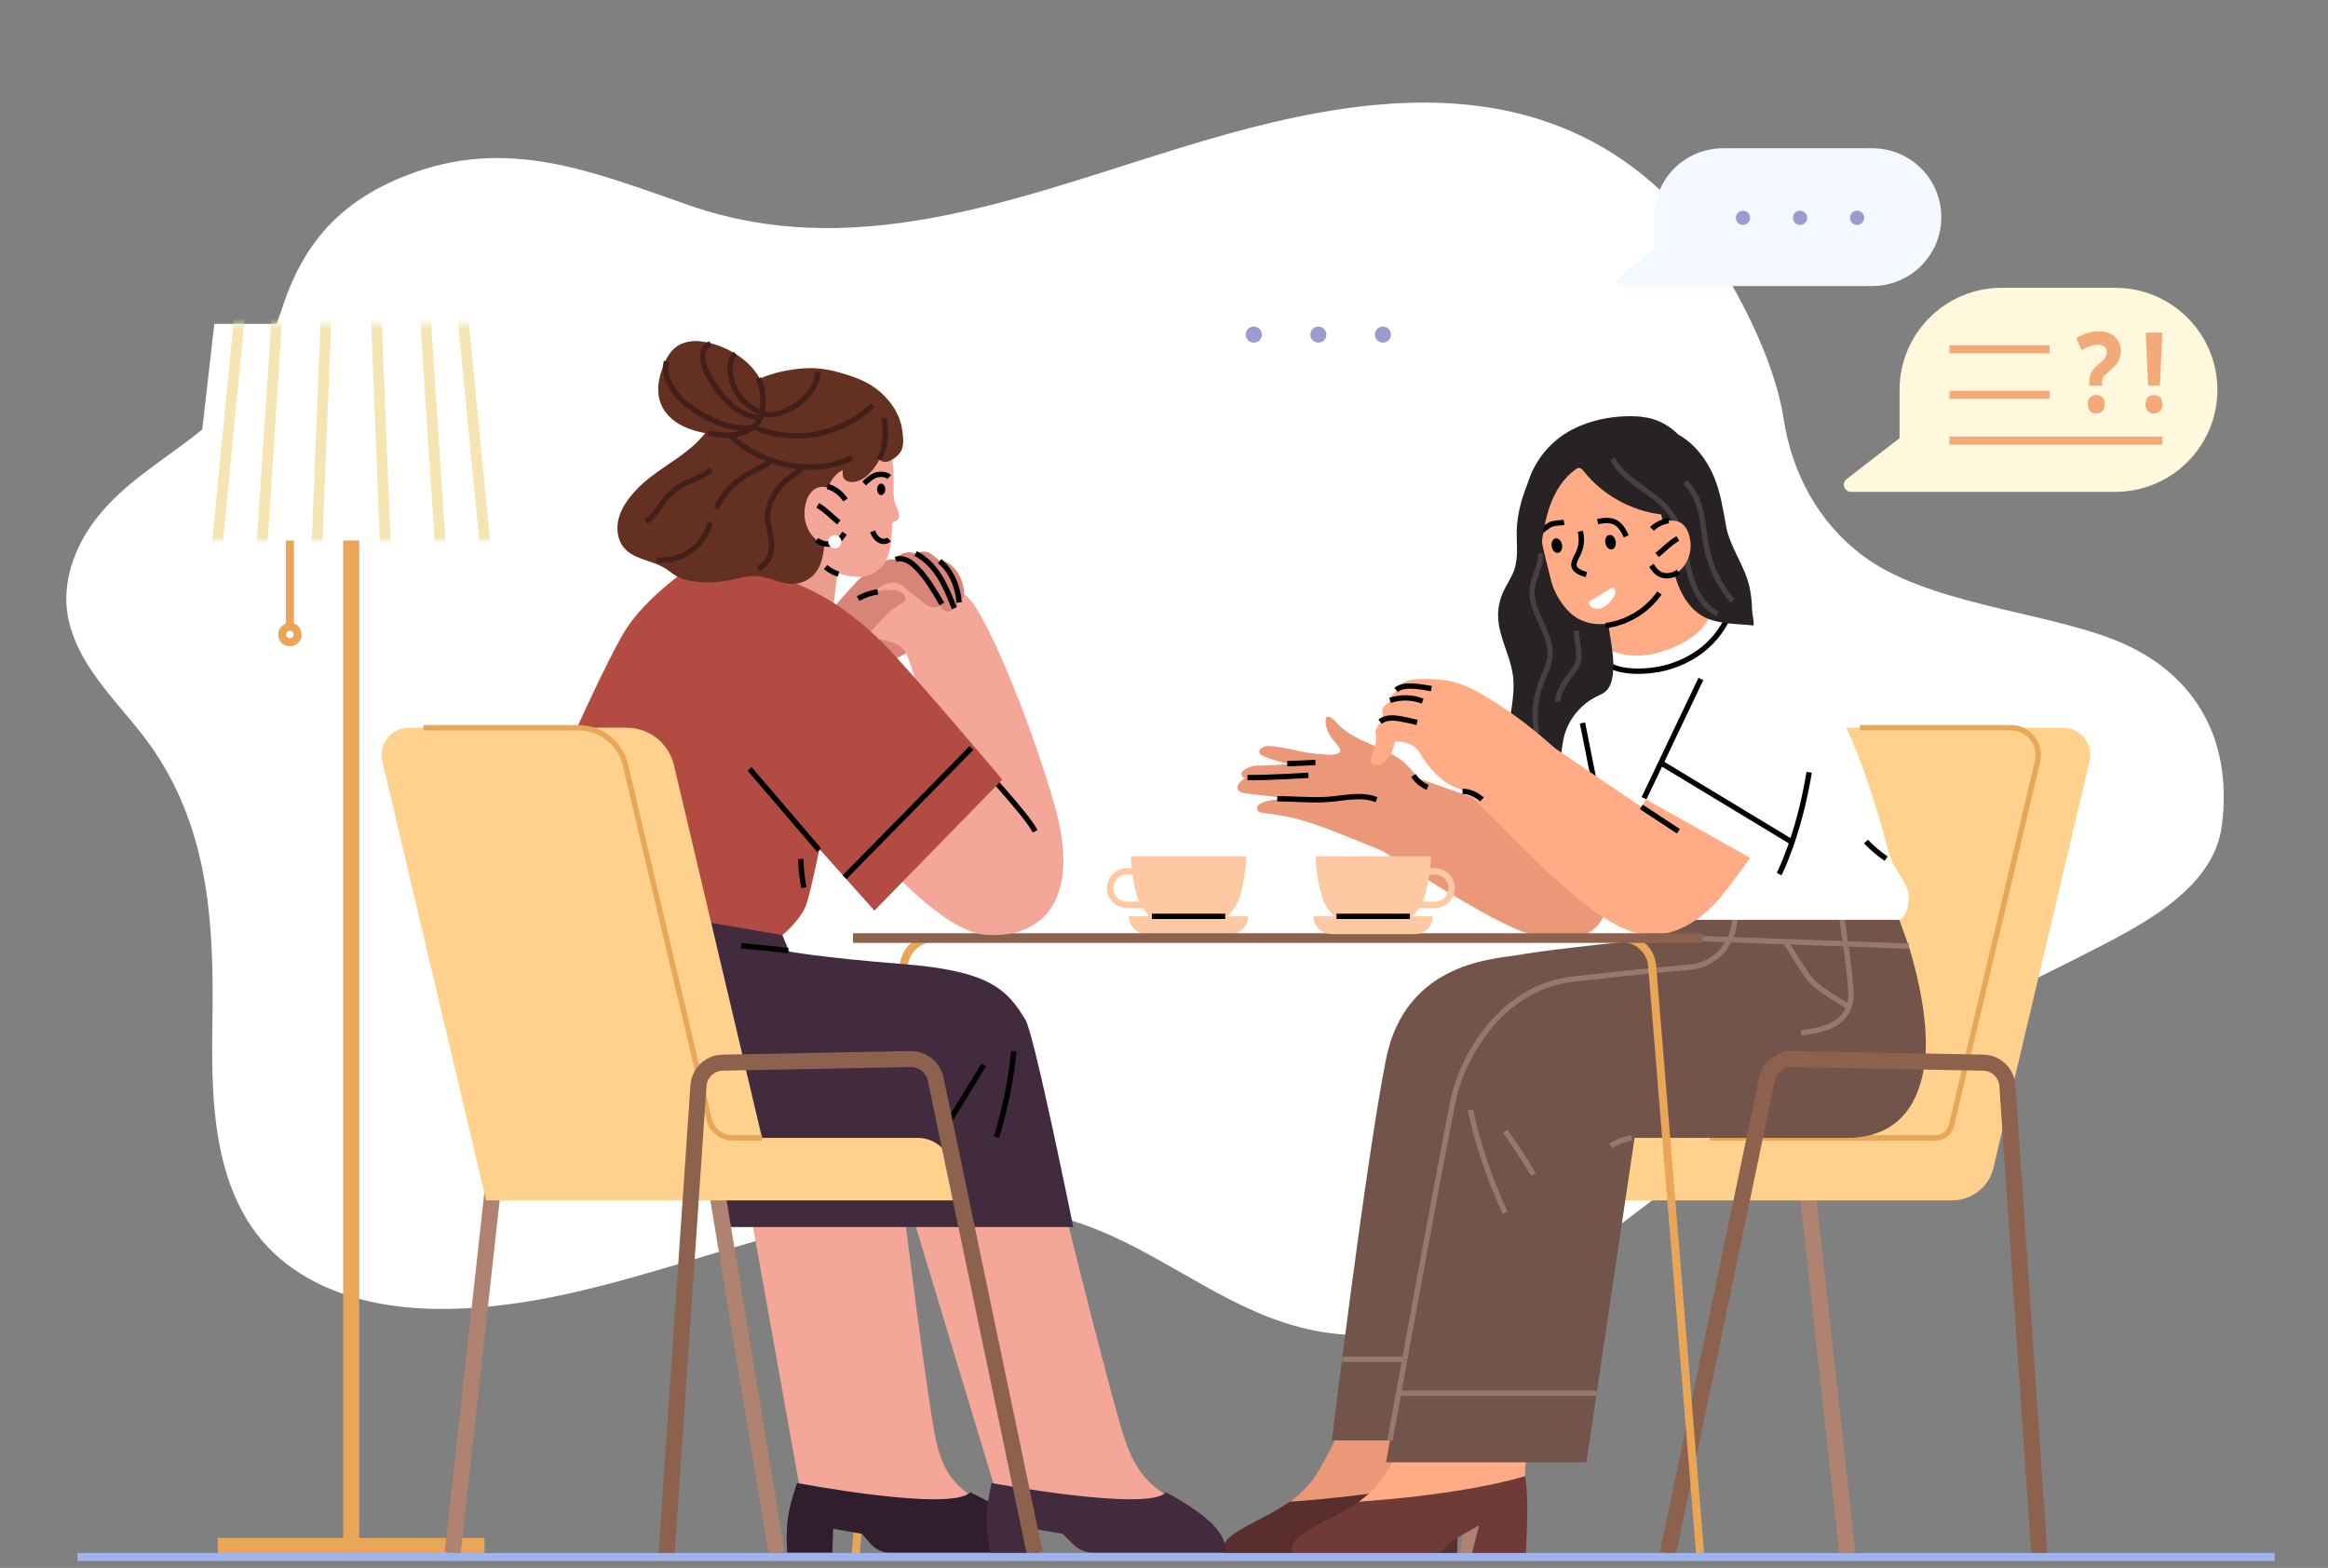 <svg width="435" height="293" viewBox="0 0 435 293" fill="none" xmlns="http://www.w3.org/2000/svg">
<rect x="0" y="0" width="435" height="293" fill="#808080" stroke="none"/>
<g clip-path="url(#clip0_36_414)">
<path d="M182.549 225.193C154.083 224.26 124.973 239.209 97.559 243.382C83.546 245.514 67.316 245.657 54.999 237.249C40.1 227.079 39.401 208.118 39.68 191.722C39.989 173.521 39.302 155.858 28.773 140.279C23.345 132.242 14.871 125.522 12.773 115.63C11.399 109.169 13.825 102.35 17.836 97.102C23.747 89.38 32.475 85.034 39.63 78.703C46.587 72.545 50.01 65.671 52.944 56.935C56.967 44.947 64.005 37.485 75.833 32.824C94.86 25.325 110.867 32.156 128.873 38.4C161.703 49.788 193.536 35.538 224.973 26.289C247.355 19.705 271.879 15.124 293.394 24.453C304.418 29.232 314.012 37.578 320.542 48.051C326.02 56.836 331.733 68.199 333.286 78.301C334.834 88.378 339.748 97.578 347.993 103.791C359.933 112.786 381.231 114.189 394.849 119.475C409.605 125.2 417.292 137.522 415.176 154.226C413.61 166.616 399.008 173.466 389.03 178.572C372.17 187.203 354.82 194.659 338.368 204.056C323.148 212.748 309.431 223.889 295.455 234.386C281.553 244.834 263.083 252.16 245.443 248.618C230.476 245.607 218.747 235.264 204.832 229.719C197.473 226.788 190.033 225.44 182.543 225.193H182.549Z" fill="white"/>
<path d="M345.2 290.234L335.426 201.697C334.974 199.49 333.025 197.907 330.772 197.907H296.029C292.309 197.907 289.134 200.597 288.527 204.263L274.303 290.234" stroke="#AF8271" stroke-width="3" stroke-miterlimit="10"/>
<path d="M289.761 212.634H319.496L335.961 142.965C336.926 138.878 340.578 135.991 344.781 135.991H385.472C388.765 135.991 391.197 139.064 390.442 142.266L372.492 218.222C371.65 221.796 368.456 224.318 364.78 224.318H281.776L283.652 217.32C284.388 214.562 286.895 212.646 289.755 212.646L289.761 212.634Z" fill="#FFD18D"/>
<path d="M319.501 212.634H361.665C363.089 212.634 364.327 211.657 364.655 210.272L380.723 142.26C381.479 139.058 379.046 135.985 375.753 135.985H347.541" stroke="#E8A656" stroke-miterlimit="10"/>
<path d="M228.839 290.389C235.481 290.284 246.01 290.525 255.319 290.389C256.093 290.376 258.859 287.693 258.859 287.693L263.533 285.035L262.158 290.389C262.158 290.389 269.976 290.413 272.248 290.389C272.514 284.386 272.817 279.99 272.012 275.026L247.192 276.423C247.192 276.423 242.977 279.304 241.039 280.621C234.689 284.936 227.119 286.803 228.827 290.383L228.839 290.389Z" fill="#592E2D"/>
<path d="M252.59 260.584C250.887 266.884 247.533 273.19 245.713 275.922C243.893 278.661 241.052 280.621 241.052 280.621C241.052 280.621 259.788 279.514 272.149 275.848C271.771 272.856 274 266.778 275.77 261.239" fill="#EA9878"/>
<path d="M241.691 290.389C248.333 290.284 258.861 290.525 268.171 290.389C268.944 290.376 271.711 287.693 271.711 287.693L276.384 285.035L275.01 290.389C275.01 290.389 282.828 290.413 285.099 290.389C285.366 284.386 285.669 279.99 284.864 275.026L260.044 276.423C260.044 276.423 255.828 279.304 253.891 280.621C247.541 284.936 239.971 286.803 241.679 290.383L241.691 290.389Z" fill="#703A36"/>
<path d="M265.441 260.584C263.739 266.884 260.384 273.19 258.565 275.922C256.745 278.661 253.904 280.621 253.904 280.621C253.904 280.621 272.64 279.514 285.001 275.848C284.623 272.856 286.851 266.778 288.622 261.239" fill="#FFAB86"/>
<path d="M315.903 169.839L309.639 175.385C309.639 175.385 290.068 177.283 283.828 178.445C279.768 179.2 262.678 179.478 258.989 197.907C255.3 216.337 248.863 269.171 248.863 269.171H281.619C281.619 269.171 290.179 209.777 289.857 210.396C289.684 210.729 307.714 209.79 324.185 208.862C340.396 207.954 352.119 193.048 349.21 177.098C348.591 173.703 347.761 170.365 346.66 167.292" fill="#72544A"/>
<path d="M250.808 254.006H287.816" stroke="#96796E" stroke-miterlimit="10"/>
<path d="M351.87 159.527L354.192 169.901L356.655 176.795C356.655 176.795 360.79 189.32 359.669 198.365C358.227 210.025 351.214 212.634 345.105 212.634H305.429L296.423 273.257H258.988C258.988 273.257 270.674 208.745 271.906 204.034C273.138 199.323 279.259 184.628 294.09 182.94C302.991 181.926 310.622 181.19 315.76 180.733C319.87 180.362 323.225 177.295 323.955 173.234L324.401 170.754" fill="#72544A"/>
<path d="M259.73 269.165C259.73 269.165 270.674 208.751 271.905 204.04C273.137 199.329 279.259 184.634 294.089 182.946C302.99 181.932 310.622 181.196 315.759 180.739C319.869 180.368 323.224 177.302 323.954 173.24L324.4 170.761" stroke="#96796E" stroke-miterlimit="10"/>
<path d="M304.914 212.627C303.516 212.862 302.16 213.375 300.959 214.136" stroke="#96796E" stroke-miterlimit="10"/>
<path d="M274.742 207.397C276.184 214.025 278.369 220.485 281.247 226.63" stroke="#96796E" stroke-miterlimit="10"/>
<path d="M281.258 211.391C283.121 214.025 284.885 216.726 286.55 219.49" stroke="#96796E" stroke-miterlimit="10"/>
<path d="M261.337 260.361H298.339" stroke="#96796E" stroke-miterlimit="10"/>
<path d="M345.278 188.009C345.278 188.009 339.893 184.974 338.345 183.144C336.792 181.314 333.666 175.979 333.666 175.979" stroke="#96796E" stroke-miterlimit="10"/>
<path d="M336.551 193.036C338.432 192.757 340.345 192.467 342.06 191.694C344.969 190.377 346.046 187.966 345.841 185.104C345.439 179.521 344.715 175.552 344.715 175.552L343.774 168.337" stroke="#96796E" stroke-miterlimit="10"/>
<path d="M356.658 176.801L314.729 175.298" stroke="#96796E" stroke-miterlimit="10"/>
<path d="M284.381 145.419L282.245 151.49L261.937 144.374L254.646 156.578C254.646 156.578 276.402 171.243 284.647 174.148C292.762 177.011 298.141 175.577 300.059 170.217C302.851 162.414 307.202 151.979 307.202 151.979" fill="#EA9878"/>
<path d="M298.881 119.997C298.881 119.997 294.09 120.381 290.692 123.46C287.393 126.446 286.835 129.562 285.876 133.685C284.917 137.803 281.816 149.166 281.816 149.166C281.816 149.166 308.635 159.818 308.4 159.533C308.165 159.249 309.638 135.997 309.638 135.997" fill="white"/>
<path d="M283.59 142.588L307.742 151.985L308.404 151.911" stroke="black" stroke-linejoin="round"/>
<path d="M319.513 114.47C319.513 114.47 326.569 115.54 332.443 119.404C338.317 123.268 343.782 131.837 347.787 142.742C351.792 153.648 352.745 159.669 353.673 161.295C355.499 164.492 356.774 165.846 356.651 167.96C356.446 171.453 354.899 171.892 354.899 171.892H312.822C312.822 171.892 310.624 170.606 309.919 167.805C309.219 165.005 308.39 162.773 307.189 161.147C305.982 159.527 301.699 157.666 299.353 151.972C297.744 148.071 297.118 143.713 296.568 139.558C295.936 134.835 295.472 128.974 296.679 124.313C297.125 122.6 298.876 119.991 298.876 119.991" fill="white"/>
<path d="M303.611 158.272C303.611 158.272 299.105 152.164 298.672 150.044C297.657 145.073 296.722 140.078 295.695 135.101" stroke="black" stroke-linejoin="round"/>
<path d="M300.046 123.861C302.596 125.957 308.186 125.586 311.101 124.826C316.412 123.447 320.8 120.158 323.109 114.897" stroke="black" stroke-linejoin="round"/>
<path d="M348.665 157.265C349.804 158.458 351.066 159.527 352.428 160.461" stroke="black" stroke-linejoin="round"/>
<path d="M282.246 151.49C282.593 151.472 289.507 154.792 291.549 156.665" stroke="black" stroke-linejoin="round"/>
<path d="M267.798 149.432C266.096 147.163 264.753 144.776 262.76 142.835C259.559 139.713 253.314 138.761 250.207 135.521C249.712 135.002 249.241 134.421 248.647 134.075C248.375 133.92 247.997 133.84 247.812 134.093C247.725 134.211 247.706 134.378 247.694 134.532C247.62 135.818 248.195 137.11 248.988 138.099C249.78 139.089 250.479 139.812 250.448 140.232C250.349 141.388 247.607 140.974 246.933 140.937C243.045 140.727 241.003 139.701 237.116 139.391C236.596 139.348 235.036 139.756 235.364 140.677C235.401 140.782 235.482 140.869 235.556 140.949C236.026 141.413 236.85 141.58 237.431 141.815C238.366 142.192 241.009 142.792 241.009 142.792C241.009 142.792 237.413 143.033 234.541 143.088C234.021 143.101 231.966 143.719 231.997 144.696C232.009 145.221 232.696 145.481 232.696 145.481C232.696 145.481 232.932 145.32 232.418 145.586C231.706 145.963 231.347 146.588 231.273 146.823C230.87 148.096 232.585 148.251 233.334 148.337C236.274 148.665 241.077 149.24 241.077 149.24C241.077 149.24 236.373 149.221 235.135 150.47C234.782 150.829 234.739 151.379 235.24 151.688C235.457 151.818 235.705 151.855 235.946 151.886C239.827 152.393 241.956 152.782 245.744 154.068C249.619 155.385 258.024 158.872 261.782 160.486" fill="#EA9878"/>
<path d="M240.534 142.693C241.964 142.699 245.795 142.476 245.795 142.476" stroke="black" stroke-linejoin="round"/>
<path d="M233.109 145.308C236.377 145.382 244.473 144.888 244.473 144.888" stroke="black" stroke-linejoin="round"/>
<path d="M238.668 149.271C241.701 149.252 244.79 149.592 247.81 149.413C250.911 149.234 254.198 148.251 257.218 149.438" stroke="black" stroke-linejoin="round"/>
<path d="M264.108 144.912C264.745 145.901 265.686 146.693 266.769 147.144" stroke="black" stroke-linejoin="round"/>
<path d="M298.522 113.858L300.522 119.064L298.522 119.997C298.522 119.997 302.713 124.232 310.58 121.753C318.453 119.274 319.512 114.984 319.512 114.984C319.512 114.984 319.394 115.843 316.423 111.552C314.863 109.296 311.787 103.324 311.787 103.324" fill="#FFAB86"/>
<path d="M292.891 81.803C287.097 83.979 283.544 93.315 283.414 99.101C283.359 101.568 283.749 104.115 282.956 106.452C282.467 107.893 281.557 109.154 280.92 110.539C280.282 111.923 279.923 113.444 279.923 114.965C279.923 118.866 282.207 122.415 282.709 126.279C283.359 131.299 280.963 136.443 282.084 141.382C282.43 142.915 283.154 144.418 284.374 145.419C285.593 146.415 287.363 146.816 288.799 146.161C290.204 145.512 291.034 144.016 291.418 142.514C291.801 141.017 291.832 139.447 292.179 137.939C292.934 134.594 295.28 131.645 298.369 130.143C298.907 129.883 299.476 129.654 299.941 129.271C300.851 128.523 301.21 127.293 301.358 126.118C301.965 121.222 299.668 116.282 300.454 111.41" fill="#272224"/>
<path d="M289.857 108.585C290.531 111.287 292.673 114.458 294.994 115.67C300.521 118.545 306.946 114.483 310.394 110.168C312.325 107.75 313.619 104.845 314.269 101.834C315.005 98.44 314.77 94.891 314.139 91.503C313.247 86.724 310.406 82.168 305.275 81.364C302.774 80.969 300.224 81.469 297.841 82.23C295.353 83.015 292.933 84.165 290.977 85.914C288.631 88.016 286.929 90.236 287.047 93.308C287.263 98.854 288.681 103.886 289.863 108.597L289.857 108.585Z" fill="#FFAB86"/>
<path d="M295.293 99.274C295.633 100.641 295.522 102.137 294.884 103.466C294.457 104.35 293.628 105.525 294.426 106.372C294.921 106.897 295.714 107.181 296.425 107.373" stroke="black" stroke-linejoin="round"/>
<path d="M301.301 109.753C302.353 110.279 301.623 111.484 301.122 112.134C300.348 113.135 299.37 113.945 297.996 113.729C297.6 113.667 297.21 113.444 297.03 113.086C296.937 112.894 296.906 112.684 296.925 112.474" fill="white"/>
<path d="M310.072 110.804C307.775 114.124 304.049 116.375 300.051 116.906" stroke="black" stroke-linejoin="round"/>
<path d="M303.87 100.233C302.601 97.333 301.196 96.931 298.522 97.475" stroke="black" stroke-linejoin="round"/>
<path d="M292.248 97.617C291.462 97.729 290.038 97.722 289.438 98.18C288.838 98.637 287.45 99.407 287.19 100.428" stroke="black" stroke-linejoin="round"/>
<path d="M299.97 101.5C300.113 102.248 300.657 102.767 301.19 102.668C301.722 102.57 302.038 101.883 301.895 101.135C301.753 100.387 301.208 99.862 300.676 99.967C300.144 100.066 299.828 100.752 299.97 101.5Z" fill="black"/>
<path d="M289.947 102.143C290.089 102.891 290.634 103.417 291.166 103.311C291.698 103.213 292.014 102.526 291.871 101.778C291.729 101.03 291.184 100.511 290.652 100.61C290.12 100.709 289.804 101.395 289.947 102.143Z" fill="black"/>
<path d="M313.621 81.222C311.158 78.835 308.638 77.89 305.395 77.791C300.883 77.648 296.426 78.687 292.911 80.758C285.551 85.092 281.874 95.478 287.915 102.471C288.312 99.726 288.726 96.956 289.68 94.353C290.633 91.75 292.18 89.284 294.452 87.682C294.613 87.571 294.78 87.46 294.972 87.441C295.374 87.404 295.683 87.757 295.937 88.072C299.465 92.499 304.782 95.46 310.403 96.134C310.966 98.718 311.529 101.302 312.092 103.88C312.581 106.131 313.083 108.412 314.073 110.489C315.063 112.566 316.617 114.47 318.709 115.441C321.377 116.671 324.787 116.56 327.659 116.888C327.777 115.942 327.406 114.897 327.381 113.926C327.356 112.634 327.226 111.348 326.985 110.081C326.192 105.908 323.271 102.427 322.522 98.285C321.971 95.225 321.501 92.078 320.3 89.185C317.805 83.163 313.621 81.24 313.603 81.228L313.621 81.222Z" fill="#272224"/>
<path d="M301.328 85.76C303.624 90.205 309.294 91.874 312.197 95.954C314.258 98.848 314.667 102.557 315.453 106.025C316.239 109.494 317.762 113.191 320.98 114.705" stroke="#473F42" stroke-linejoin="round"/>
<path d="M314.869 90.124C316.528 91.59 317.401 93.76 317.871 95.923C318.342 98.087 318.459 100.313 318.911 102.477C319.66 106.087 321.331 109.5 323.733 112.307" stroke="#473F42" stroke-linejoin="round"/>
<path d="M287.786 103.435C288.114 105.587 286.641 107.59 286.325 109.741C285.669 114.267 290.162 118.322 289.612 122.86C289.42 124.424 288.64 125.846 288.064 127.317C286.857 130.39 286.542 133.809 287.154 137.048" stroke="#473F42" stroke-linejoin="round"/>
<path d="M294.526 117.834C294.612 119.509 295.045 121.16 295.021 122.847C294.996 124.405 293.665 125.735 292.811 126.965C291.938 128.22 291.14 129.605 291.041 131.132" stroke="#473F42" stroke-linejoin="round"/>
<path d="M309.287 98.495C310.327 97.129 311.918 97.24 312.896 97.321C315.13 97.5 315.935 100.165 315.904 102.087C315.867 104.226 314.703 106.44 312.735 107.41C311.398 108.066 309.002 107.633 308.402 105.036" fill="#FFAB86"/>
<path d="M313.515 100.628C311.905 101.574 311.094 102.545 309.64 103.713" stroke="black" stroke-linejoin="round"/>
<path d="M313.618 106.872C312.392 107.787 310.634 107.911 309.483 106.811C309.124 106.464 308.852 106.056 308.573 105.648" stroke="black" stroke-linejoin="round"/>
<path d="M311.801 97.284C310.705 97.463 309.455 98.025 308.687 98.841" stroke="black" stroke-linejoin="round"/>
<path d="M309.393 146.514L306.689 150.786L284.919 135.991L273.531 147.781C278.977 151.979 294.631 170.761 304.887 174.074C310.198 175.793 315.329 173.87 319.978 169.339C323.06 166.334 331.02 154.575 331.02 154.575" fill="#FFAB86"/>
<path d="M291.102 140.343C287.351 136.857 282.919 133.388 278.549 130.724C275.851 129.079 273.56 127.719 270.447 127.187C268.763 126.903 267.043 126.847 265.334 126.897C264.486 126.922 263.62 126.977 262.821 127.274C262.023 127.577 261.299 128.158 261.014 128.962C260.884 129.327 259.733 129.679 259.918 130.718C259.392 131.694 258.507 131.571 258.315 132.665C258.26 132.974 258.433 134.588 258.433 134.588C258.433 134.588 257.665 135.132 257.263 135.991C256.731 137.147 257.238 137.116 257.133 138.377C257.003 139.83 255.678 141.932 256.266 142.656C256.854 143.379 257.962 142.921 258.841 142.198C259.726 141.469 260.253 140.374 260.451 139.249C260.482 139.07 260.513 138.872 260.643 138.736C260.803 138.575 261.057 138.557 261.286 138.569C263.081 138.674 264.486 139.342 265.359 140.807C266.783 143.2 268.745 145.518 271.252 146.829C273.82 148.17 277.126 148.337 279.007 150.538" fill="#FFAB86"/>
<path d="M317.822 126.878C317.822 126.959 307.194 149.166 307.194 149.166L332.442 163.348C332.442 163.348 336.075 156.343 338.056 144.325" fill="white"/>
<path d="M332.441 163.342C332.441 163.342 336.074 156.337 338.055 144.319" stroke="black" stroke-linejoin="round"/>
<path d="M317.822 126.878L307.194 149.166" stroke="black" stroke-linejoin="round"/>
<path d="M310.58 142.699L334.843 157.37" stroke="black" stroke-linejoin="round"/>
<path d="M306.689 150.786L313.622 155.342" stroke="black" stroke-linejoin="round"/>
<path d="M273.28 147.867C274.623 147.929 275.935 148.479 276.913 149.401" stroke="black" stroke-linejoin="round"/>
<path d="M257.877 134.86C258.385 134.446 259.035 134.242 259.685 134.186C260.335 134.13 260.991 134.211 261.635 134.316C262.699 134.495 263.745 134.755 264.791 135.008" stroke="black" stroke-linejoin="round"/>
<path d="M259.735 130.885C261.697 130.205 263.9 130.26 265.831 131.033" stroke="black" stroke-linejoin="round"/>
<path d="M260.859 128.925C261.564 128.344 262.53 128.201 263.44 128.201C264.795 128.201 266.132 128.443 267.463 128.69" stroke="black" stroke-linejoin="round"/>
<path d="M311.664 290.234L330.165 201.697C330.617 199.49 332.567 197.907 334.82 197.907L370.577 198.581C372.973 198.624 374.929 200.491 375.096 202.878L381.1 290.995" stroke="#8C614D" stroke-width="3" stroke-miterlimit="10"/>
<path d="M54.173 84.325V117.123" stroke="#E8A656" stroke-width="1.5" stroke-miterlimit="10"/>
<path d="M65.62 89.531V289.109" stroke="#E8A656" stroke-width="3" stroke-miterlimit="10"/>
<path d="M95.811 101.005H35.425L40.048 60.523H91.187L95.811 101.005Z" fill="white"/>
<path d="M55.621 118.576C55.621 119.373 54.971 120.022 54.172 120.022C53.374 120.022 52.724 119.373 52.724 118.576C52.724 117.778 53.374 117.129 54.172 117.129C54.971 117.129 55.621 117.778 55.621 118.576Z" stroke="#E8A656" stroke-width="1.5" stroke-miterlimit="10"/>
<path d="M90.529 287.39H40.702V290.902H90.529V287.39Z" fill="#E8A656"/>
<mask id="mask0_36_414" style="mask-type:luminance" maskUnits="userSpaceOnUse" x="35" y="60" width="61" height="42">
<path d="M95.811 101.005H35.425L40.048 60.523H91.187L95.811 101.005Z" fill="white"/>
</mask>
<g mask="url(#mask0_36_414)">
<path d="M44.844 58.143L40.443 103.385" stroke="#F4E5B3" stroke-width="2" stroke-miterlimit="10"/>
<path d="M51.819 58.143L48.86 103.385" stroke="#F4E5B3" stroke-width="2" stroke-miterlimit="10"/>
<path d="M60.979 58.143L59.165 103.385" stroke="#F4E5B3" stroke-width="2" stroke-miterlimit="10"/>
<path d="M86.388 58.143L90.789 103.385" stroke="#F4E5B3" stroke-width="2" stroke-miterlimit="10"/>
<path d="M79.415 58.143L82.374 103.385" stroke="#F4E5B3" stroke-width="2" stroke-miterlimit="10"/>
<path d="M70.252 58.143L72.066 103.385" stroke="#F4E5B3" stroke-width="2" stroke-miterlimit="10"/>
</g>
<path d="M206.835 165.957C206.835 168.016 208.512 169.691 210.574 169.691H213.532C215.321 172.405 218.521 174.155 222.086 174.155C226.691 174.155 230.715 171.237 231.823 167.076C232.819 163.336 232.881 160.016 232.881 160.016H211.298C211.298 160.016 211.316 160.881 211.459 162.229H210.574C208.512 162.229 206.835 163.904 206.835 165.957ZM208.03 165.957C208.03 164.56 209.168 163.422 210.567 163.422H211.607C211.762 164.504 211.997 165.759 212.344 167.07C212.474 167.558 212.647 168.034 212.857 168.485H210.567C209.168 168.485 208.03 167.348 208.03 165.951V165.957Z" fill="#FCC9A2"/>
<path d="M233.215 171.243C233.215 173.073 231.705 174.557 229.836 174.557H214.324C212.461 174.557 210.945 173.073 210.945 171.243H233.215Z" fill="#FCC9A2"/>
<path d="M228.94 171.243H215.23" stroke="black" stroke-linejoin="round"/>
<path d="M317.683 290.389L308.72 180.535C308.479 177.574 306.003 175.292 303.026 175.292H174.559C171.582 175.292 169.106 177.574 168.865 180.535L159.902 290.389" stroke="#E8A656" stroke-width="1.5" stroke-miterlimit="10"/>
<path d="M318.195 174.396H159.393V176.195H318.195V174.396Z" fill="#8C614D"/>
<path d="M268.11 162.229H267.225C267.374 160.887 267.386 160.016 267.386 160.016H245.803C245.803 160.016 245.865 163.336 246.861 167.076C247.969 171.23 251.992 174.155 256.598 174.155C260.157 174.155 263.363 172.405 265.152 169.691H268.11C270.171 169.691 271.849 168.016 271.849 165.957C271.849 163.898 270.171 162.229 268.11 162.229ZM268.11 168.492H265.82C266.031 168.04 266.204 167.564 266.334 167.076C266.687 165.765 266.916 164.51 267.07 163.428H268.11C269.509 163.428 270.648 164.566 270.648 165.963C270.648 167.36 269.509 168.498 268.11 168.498V168.492Z" fill="#FCC9A2"/>
<path d="M245.46 171.243C245.46 173.073 246.97 174.557 248.84 174.557H264.351C266.214 174.557 267.731 173.073 267.731 171.243H245.46Z" fill="#FCC9A2"/>
<path d="M249.737 171.243H263.447" stroke="black" stroke-linejoin="round"/>
<path d="M167.714 216.59C167.714 216.59 172.053 252.59 174.418 266.698C175.854 275.261 178.138 277.406 183.659 281.109H149.993L139.112 220.399" fill="#F4A798"/>
<path d="M191.29 285.282C188.424 282.209 181.312 278.865 181.312 278.865C177.66 282.611 148.946 277.134 148.946 277.134C148.946 277.134 147.393 281.319 147.114 284.571C146.842 287.829 147.114 290.148 147.114 290.148H155.526L155.687 285.69L161.053 286.624L162.756 288.559C163.672 289.597 164.947 290.154 166.401 290.154H193.803C193.803 290.154 194.143 288.355 191.277 285.282H191.29Z" fill="#301E2E"/>
<path d="M196.596 216.59C196.596 216.59 205.361 252.59 209.458 266.698C211.946 275.261 214.497 277.406 220.47 281.109H186.804L168.464 220.399" fill="#F4A798"/>
<path d="M226.299 284.571C223.056 281.499 217.857 278.865 217.857 278.865C214.663 282.611 185.281 277.134 185.281 277.134C185.281 277.134 184.241 281.319 184.364 284.571C184.488 287.829 185.052 290.148 185.052 290.148H193.463L193.073 285.69L198.557 286.624L200.501 288.559C201.541 289.597 202.89 290.154 204.339 290.154H228.998C228.998 290.154 229.537 287.65 226.293 284.577L226.299 284.571Z" fill="#432B3F"/>
<path d="M191.618 190.587C188.089 184.652 184.493 181.4 168.666 180.152C153.05 178.915 147.448 177.802 147.448 177.802L145.152 172.183L129.962 154.544L102.517 167.286C102.517 167.286 78.96 212.633 117.181 212.633C134.691 212.633 131.671 212.633 131.671 212.633L135.731 229.295H200.549C200.549 229.295 193.283 193.376 191.624 190.587H191.618Z" fill="#432B3F"/>
<path d="M147.281 177.666C144.837 177.283 140.949 177.011 138.48 176.72" stroke="black" stroke-linejoin="round"/>
<path d="M189.443 196.43C188.911 201.814 187.822 207.205 186.194 212.504" stroke="black" stroke-linejoin="round"/>
<path d="M183.826 198.983C181.617 202.593 179.407 206.21 177.197 209.821" stroke="black" stroke-linejoin="round"/>
<path d="M177.618 111.373C175 113.389 174.74 117.314 172.537 119.769C170.983 121.5 168.668 122.291 166.687 123.509C162.621 126.019 160.046 130.291 157.508 134.334C152.371 142.526 146.769 150.421 140.722 157.969C140.381 158.39 139.973 158.853 139.428 158.872C139.131 158.884 138.846 158.755 138.58 158.631C131.425 155.299 117.114 148.64 117.114 148.64C117.114 148.64 156.27 111.324 166.124 107.293" fill="#D88479"/>
<path d="M160.35 155.67C160.35 155.67 175.038 174.155 184.267 174.699C195.817 175.379 201.796 167.088 197.073 150.544C193.594 138.34 187.052 121.203 182.54 113.858C180.386 110.347 178.356 109.568 173.973 107.757C170.909 106.495 164.955 108.146 161.47 110.087C155.998 113.141 152.594 117.92 153.275 118.415C153.956 118.909 166.255 118.347 168.774 121.253C171.293 124.158 175.818 148.566 175.818 148.566L160.35 155.663V155.67Z" fill="#F4A798"/>
<path d="M178.006 105.883C177.938 105.821 177.87 105.76 177.796 105.698C177.331 105.29 176.787 104.882 176.217 104.944C176.093 104.956 175.976 104.993 175.852 104.956C175.765 104.931 175.685 104.869 175.604 104.814C174.893 104.276 174.199 103.491 173.376 103.206C173.011 103.083 172.64 103.052 172.268 103.095C172.014 103.126 171.278 103.515 171.08 103.441C169.885 102.959 168.431 103.163 167.125 104.505C165.187 104.362 163.213 106.205 162.074 106.978C160.879 107.787 159.883 108.894 158.892 109.988C156.441 112.702 153.971 115.447 152.108 118.705L158.478 120.282C160.52 120.041 162.21 118.557 163.671 117.005C165.131 115.454 166.53 113.735 168.387 112.832C168.647 112.702 169.019 112.511 169.124 112.189C169.378 111.41 168.783 110.841 168.177 110.557C167.422 110.205 166.716 110.285 165.936 110.254C164.884 110.217 163.856 110.483 162.86 110.823C164.141 109.809 166.023 108.424 167.743 109.005C168.263 109.178 168.715 109.549 169.161 109.908L171.705 111.967C172.293 112.437 172.974 113.011 173.636 113.314C173.976 113.469 174.342 113.531 174.701 113.5C174.781 113.494 175.635 113.265 175.592 113.172C175.976 113.92 176.78 114.378 177.523 114.273C177.876 114.223 178.247 113.574 178.247 113.574C178.247 113.574 178.334 113.741 178.414 113.729C178.495 113.716 178.557 113.654 178.613 113.586C178.848 113.284 178.978 112.888 178.972 112.474C179.293 112.529 179.609 112.325 179.795 112.035C179.98 111.744 180.049 111.379 180.086 111.021C180.228 109.506 179.578 108.01 178.798 106.736C178.588 106.396 178.272 106.161 177.987 105.902L178.006 105.883Z" fill="#D88479"/>
<path d="M160.345 111.849C161.491 111.206 162.741 110.786 164.028 110.6" stroke="black" stroke-linejoin="round"/>
<path d="M167.371 104.548C168.051 104.288 168.838 104.406 169.525 104.74C170.212 105.073 170.812 105.599 171.363 106.174C173.226 108.09 174.625 110.495 175.999 112.869" stroke="black" stroke-linejoin="round"/>
<path d="M171.085 103.441C172.961 104.362 174.465 105.995 175.597 107.812C176.73 109.63 177.529 111.651 178.321 113.654" stroke="black" stroke-linejoin="round"/>
<path d="M175.59 104.838C177.645 106.613 178.957 109.345 179.217 112.585" stroke="black" stroke-linejoin="round"/>
<path d="M156.611 105.914L155.534 115.12L135.151 111.2L140.933 94.366L156.611 105.914Z" fill="#EA9C8F"/>
<path d="M154.345 112.387L135.151 106.872L128.07 106.699C128.07 106.699 120.785 111.608 116.879 117.716C112.973 123.824 98.236 156.319 98.706 159.441C99.183 162.563 102.562 167.286 102.562 167.286L146.193 174.73C146.193 174.73 149.127 172.436 150.507 169.444C151.888 166.452 158.189 133.178 158.189 133.178L154.345 112.381V112.387Z" fill="#B24B42"/>
<path d="M181.531 141.191C181.531 141.191 191.812 152.121 193.421 155.342" stroke="black" stroke-linejoin="round"/>
<path d="M130.33 106.699C130.33 106.699 142.363 106.854 147.166 108.486C154.117 110.848 160.195 115.324 165.339 120.548C170.489 125.772 187.288 145.691 187.288 145.691L163.389 170.167L144.709 149.252" fill="#B24B42"/>
<path d="M153.077 158.878L140.06 143.682" stroke="black" stroke-linejoin="round"/>
<path d="M157.812 163.923L181.531 139.769" stroke="black" stroke-linejoin="round"/>
<path d="M149.636 160.523C149.655 162.322 149.853 164.121 150.225 165.883" stroke="black" stroke-linejoin="round"/>
<path d="M138.951 92.894C138.332 90.149 138.319 87.33 139.081 84.783C140.69 79.398 144.657 74.384 150.408 73.222C151.15 73.074 151.912 72.993 152.667 72.981C155.557 72.938 158.448 73.933 160.751 75.571C163.295 77.383 165.207 80.053 166.129 83.04C166.94 85.661 166.99 88.449 166.959 91.194C166.928 94.013 166.829 96.832 166.649 99.645C166.495 102.087 166.142 104.807 164.248 106.359C162.756 107.583 161.902 107.756 159.971 107.756C155.78 107.756 151.813 104.387 148.235 102.038C144.478 99.565 140.003 97.574 138.951 92.894Z" fill="#F4A798"/>
<path d="M166.872 90.687C166.791 91.67 166.872 92.665 167.132 93.617C167.367 94.501 167.831 95.299 167.98 96.208C168.017 96.449 168.035 96.715 167.912 96.925C167.522 97.587 166.172 97.809 165.491 97.877" fill="#F4A798"/>
<path d="M163.05 99.293C163.211 99.713 163.422 100.127 163.719 100.461C164.016 100.801 164.418 101.061 164.858 101.148C165.297 101.234 165.792 101.117 166.114 100.801" stroke="black" stroke-linejoin="round"/>
<path d="M165.412 91.441C165.412 92.035 165.071 92.517 164.65 92.517C164.229 92.517 163.889 92.035 163.889 91.441C163.889 90.848 164.229 90.366 164.65 90.366C165.071 90.366 165.412 90.848 165.412 91.441Z" fill="black"/>
<path d="M161.465 90.359C162.022 89.822 162.604 89.29 163.291 88.931C164.034 88.542 165.488 88.48 166.151 89.148" stroke="black" stroke-linejoin="round"/>
<path d="M154.264 105.964C154.97 106.563 155.799 107.015 156.685 107.287" stroke="black" stroke-linejoin="round"/>
<path d="M154.039 95.701C154.089 92.851 154.627 89.246 157.481 87.837C157.431 88.511 157.413 89.296 158.007 89.741C158.409 90.044 158.942 90.118 159.443 90.075C160.693 89.97 161.758 89.209 162.6 88.319C163.021 87.874 163.417 87.386 163.751 86.873C163.831 86.743 164.376 85.896 164.296 85.778C165.329 87.151 167.459 85.593 168.158 84.628C169 83.472 168.771 82.038 168.628 80.684C168.406 78.551 167.434 76.536 166.072 74.885C165.094 73.698 163.912 72.678 162.6 71.886C160.774 70.786 158.725 70.137 156.676 69.562C154.002 68.814 151.594 68.616 148.859 68.956C146.203 69.284 143.461 69.945 141.035 71.207C138.287 72.641 136.535 74.774 134.666 77.185C133.125 79.169 131.645 81.37 129.794 83.064C126.334 86.236 122.076 88.121 118.82 91.621C117.465 93.08 116.233 94.724 115.663 96.641C115.094 98.557 115.298 100.795 116.567 102.328C118.405 104.548 121.723 104.659 124.18 106.143C124.973 106.625 125.678 107.249 126.489 107.701C127.628 108.331 128.928 108.591 130.222 108.727C132.227 108.931 134.263 108.832 136.238 108.449C137.952 108.109 139.661 107.552 141.406 107.664C143.251 107.781 144.959 108.64 146.773 108.993C149.112 109.444 151.434 108.591 152.715 106.551C154.535 103.658 153.947 99.497 154.015 95.701H154.039Z" fill="#643021"/>
<path d="M142.671 72.455C141.266 67.732 135.955 64.542 131.295 63.831C129.555 63.565 127.661 63.812 126.269 64.882C125.123 65.76 124.43 67.089 123.91 68.437C123.341 69.921 122.938 71.491 122.994 73.08C123.075 75.54 124.368 77.581 126.392 78.934C127.884 79.93 129.623 80.499 131.381 80.863C133.888 81.383 136.847 81.463 139.155 80.196C142.052 78.607 143.631 75.67 142.671 72.449V72.455Z" fill="#643021"/>
<path d="M132.333 80.9C134.375 81.327 136.517 81.574 138.516 80.962C140.144 80.462 141.988 79.244 142.341 77.346C142.756 75.089 142.62 72.783 141.747 70.669" stroke="#421F19" stroke-linejoin="round"/>
<path d="M124.534 67.528C123.976 69.859 124.924 71.744 126.409 73.63C127.888 75.516 129.95 76.863 132.085 77.97C134.685 79.318 137.625 80.381 140.509 79.85" stroke="#421F19" stroke-linejoin="round"/>
<path d="M132.728 64.295C131.788 64.449 131.305 65.537 131.28 66.489C131.243 68.035 131.955 69.488 132.741 70.817C134.201 73.271 136.046 75.577 138.516 77.005C139.574 77.624 140.781 78.069 142 77.995" stroke="#421F19" stroke-linejoin="round"/>
<path d="M137.452 66.131C136.574 66.854 136.351 68.115 136.406 69.247C136.58 72.598 138.851 75.744 141.971 76.969C142.064 77.006 142.163 77.037 142.256 76.999C142.349 76.962 142.386 76.814 142.293 76.771" stroke="#421F19" stroke-linejoin="round"/>
<path d="M164.161 85.797C164.904 84.715 165.251 83.404 165.362 82.1C165.473 80.795 165.35 79.478 165.22 78.174" stroke="#421F19" stroke-linejoin="round"/>
<path d="M149.848 87.373C149.192 88.251 148.183 88.789 147.304 89.444C145.454 90.829 144.129 92.888 143.572 95.126C142.965 97.556 144.333 99.8 144.172 102.291C144.067 103.948 143.207 105.698 141.641 106.254" stroke="#421F19" stroke-linejoin="round"/>
<path d="M122.664 104.659C124.874 104.876 127.152 104.288 128.971 103.021C130.791 101.753 132.14 99.825 132.698 97.679" stroke="#421F19" stroke-linejoin="round"/>
<path d="M133.799 94.99C135.043 92.344 137.148 90.087 139.735 88.616C141.214 87.775 142.873 87.169 144.136 86.038" stroke="#421F19" stroke-linejoin="round"/>
<path d="M136.188 81.172C140.588 85.426 146.852 87.689 152.961 87.225C155.146 87.058 157.344 86.551 159.238 85.457" stroke="#421F19" stroke-linejoin="round"/>
<path d="M140.504 79.627C147.876 83.101 157.011 81.525 163.053 75.738" stroke="#421F19" stroke-linejoin="round"/>
<path d="M142.304 77.339C146.606 78.427 152.931 73.778 152.795 69.469" stroke="#421F19" stroke-linejoin="round"/>
<path d="M120.666 97.401C122.245 96.616 123.062 94.885 124.132 93.488C125.135 92.183 126.441 91.101 127.914 90.366C129.586 89.531 131.541 89.073 132.792 87.683" stroke="#421F19" stroke-linejoin="round"/>
<path d="M157.573 93.024C156.403 91.627 154.485 90.885 153.476 90.978C151.173 91.181 150.307 93.964 150.313 95.967C150.313 98.198 151.489 100.498 153.5 101.494C154.868 102.174 157.338 101.704 157.994 98.99" fill="#F4A798"/>
<path d="M152.793 94.433C154.434 95.41 155.257 96.412 156.736 97.624" stroke="black" stroke-linejoin="round"/>
<path d="M152.596 100.943C153.846 101.889 155.654 102.007 156.854 100.851C157.232 100.486 157.517 100.059 157.808 99.633" stroke="black" stroke-linejoin="round"/>
<path d="M154.783 101.413C154.888 102.081 155.519 102.539 156.188 102.44C156.856 102.341 157.314 101.704 157.215 101.036C157.11 100.369 156.479 99.911 155.81 100.01C155.142 100.115 154.684 100.746 154.783 101.413Z" fill="white"/>
<path d="M154.607 90.934C155.733 91.12 157.176 92.177 157.993 93.426" stroke="black" stroke-linejoin="round"/>
<path d="M84.579 290.234L94.352 201.697C94.81 199.49 96.754 197.907 99.007 197.907H129.881L145.157 290.24" stroke="#AF8271" stroke-width="3" stroke-miterlimit="10"/>
<path d="M171.525 212.634H142.39L125.925 142.965C124.96 138.878 121.308 135.991 117.105 135.991H76.414C73.121 135.991 70.689 139.064 71.444 142.266L90.836 224.318H179.509L177.634 217.32C176.897 214.562 174.39 212.646 171.531 212.646L171.525 212.634Z" fill="#FFD18D"/>
<path d="M79.139 135.991H108.051C112.253 135.991 115.905 138.878 116.871 142.965L132.518 209.184C132.995 211.205 134.802 212.634 136.882 212.634H142.385" stroke="#E8A656" stroke-miterlimit="10"/>
<path d="M193.344 290.234L174.843 201.697C174.391 199.49 172.441 197.907 170.188 197.907L135.031 198.581C132.635 198.624 130.679 200.491 130.512 202.878L124.508 290.995" stroke="#8C614D" stroke-width="3" stroke-miterlimit="10"/>
<path d="M230.289 77.819H279.633C280.661 77.819 281.1 76.521 280.289 75.896L272.361 69.776V62.536C272.361 54.097 265.509 47.253 257.06 47.253H230.289C221.84 47.253 214.989 54.097 214.989 62.536C214.989 70.975 221.84 77.819 230.289 77.819Z" fill="white"/>
<path d="M256.898 62.53C256.898 63.358 257.573 64.032 258.402 64.032C259.232 64.032 259.906 63.358 259.906 62.53C259.906 61.702 259.232 61.028 258.402 61.028C257.573 61.028 256.898 61.702 256.898 62.53Z" fill="#9B9BCE"/>
<path d="M246.345 64.032C247.176 64.032 247.849 63.36 247.849 62.53C247.849 61.7 247.176 61.028 246.345 61.028C245.515 61.028 244.841 61.7 244.841 62.53C244.841 63.36 245.515 64.032 246.345 64.032Z" fill="#9B9BCE"/>
<path d="M234.279 64.032C235.11 64.032 235.784 63.36 235.784 62.53C235.784 61.7 235.11 61.028 234.279 61.028C233.449 61.028 232.775 61.7 232.775 62.53C232.775 63.36 233.449 64.032 234.279 64.032Z" fill="#9B9BCE"/>
<path d="M349.857 53.448H302.946C302.085 53.448 301.708 52.354 302.395 51.828L309.073 46.672V40.576C309.073 33.467 314.842 27.705 321.96 27.705H349.857C356.975 27.705 362.744 33.467 362.744 40.576C362.744 47.686 356.975 53.448 349.857 53.448Z" fill="#F5F8FF"/>
<path d="M325.688 42.035C326.423 42.035 327.019 41.44 327.019 40.706C327.019 39.972 326.423 39.377 325.688 39.377C324.953 39.377 324.358 39.972 324.358 40.706C324.358 41.44 324.953 42.035 325.688 42.035Z" fill="#9B9BCE"/>
<path d="M337.68 40.706C337.68 41.442 337.086 42.035 336.349 42.035C335.613 42.035 335.018 41.442 335.018 40.706C335.018 39.971 335.613 39.377 336.349 39.377C337.086 39.377 337.68 39.971 337.68 40.706Z" fill="#9B9BCE"/>
<path d="M347.01 42.035C347.745 42.035 348.341 41.44 348.341 40.706C348.341 39.972 347.745 39.377 347.01 39.377C346.275 39.377 345.679 39.972 345.679 40.706C345.679 41.44 346.275 42.035 347.01 42.035Z" fill="#9B9BCE"/>
<path d="M395.242 91.915H345.879C344.604 91.915 344.047 90.295 345.062 89.516L354.947 81.881V72.848C354.947 62.32 363.495 53.782 374.036 53.782H395.242C405.783 53.782 414.331 62.32 414.331 72.848C414.331 83.377 405.783 91.915 395.242 91.915Z" fill="#FFF8DC"/>
<path d="M390.397 72.069V71.315C390.397 70.857 390.453 70.449 390.57 70.091C390.682 69.732 390.867 69.398 391.121 69.077C391.375 68.755 391.703 68.428 392.118 68.088C392.489 67.791 392.786 67.525 393.015 67.284C393.238 67.049 393.405 66.814 393.51 66.579C393.616 66.344 393.665 66.079 393.665 65.782C393.665 65.343 393.523 65.009 393.232 64.774C392.947 64.545 392.545 64.428 392.025 64.428C391.505 64.428 390.997 64.52 390.49 64.7C389.982 64.885 389.469 65.126 388.949 65.423L387.971 63.197C388.571 62.82 389.221 62.511 389.92 62.276C390.62 62.041 391.387 61.924 392.223 61.924C393.504 61.924 394.501 62.27 395.206 62.963C395.912 63.655 396.265 64.539 396.265 65.609C396.265 66.177 396.184 66.672 396.023 67.086C395.862 67.5 395.627 67.89 395.305 68.242C394.984 68.595 394.587 68.972 394.105 69.361C393.746 69.658 393.467 69.912 393.275 70.115C393.083 70.32 392.953 70.524 392.885 70.721C392.817 70.919 392.78 71.16 392.78 71.445V72.057H390.397V72.069ZM390.112 75.544C390.112 74.907 390.267 74.462 390.577 74.202C390.886 73.942 391.257 73.819 391.697 73.819C392.136 73.819 392.489 73.949 392.799 74.202C393.108 74.462 393.263 74.907 393.263 75.544C393.263 76.18 393.108 76.595 392.799 76.867C392.489 77.139 392.124 77.275 391.697 77.275C391.27 77.275 390.886 77.139 390.577 76.867C390.267 76.595 390.112 76.156 390.112 75.544Z" fill="#F4AA78"/>
<path d="M400.901 75.544C400.901 74.907 401.056 74.462 401.366 74.202C401.675 73.942 402.047 73.819 402.486 73.819C402.926 73.819 403.278 73.949 403.588 74.202C403.897 74.462 404.052 74.907 404.052 75.544C404.052 76.18 403.897 76.595 403.588 76.867C403.278 77.139 402.913 77.275 402.486 77.275C402.059 77.275 401.675 77.139 401.366 76.867C401.056 76.595 400.901 76.156 400.901 75.544ZM403.594 72.069H401.397L400.939 62.147H404.052L403.594 72.069Z" fill="#F4AA78"/>
<path d="M364.274 65.263H382.961" stroke="#F4AA78" stroke-width="1.5" stroke-miterlimit="10"/>
<path d="M364.274 73.794H382.961" stroke="#F4AA78" stroke-width="1.5" stroke-miterlimit="10"/>
<path d="M364.274 82.332H404.049" stroke="#F4AA78" stroke-width="1.5" stroke-miterlimit="10"/>
<path d="M14.467 290.956C174.801 290.956 264.694 290.956 425.028 290.956" stroke="#A0B3EA" stroke-width="1.5" stroke-miterlimit="10"/>
</g>
<defs>
<clipPath id="clip0_36_414">
<rect width="435" height="299" fill="white" transform="translate(0 0.948)"/>
</clipPath>
</defs>
</svg>
